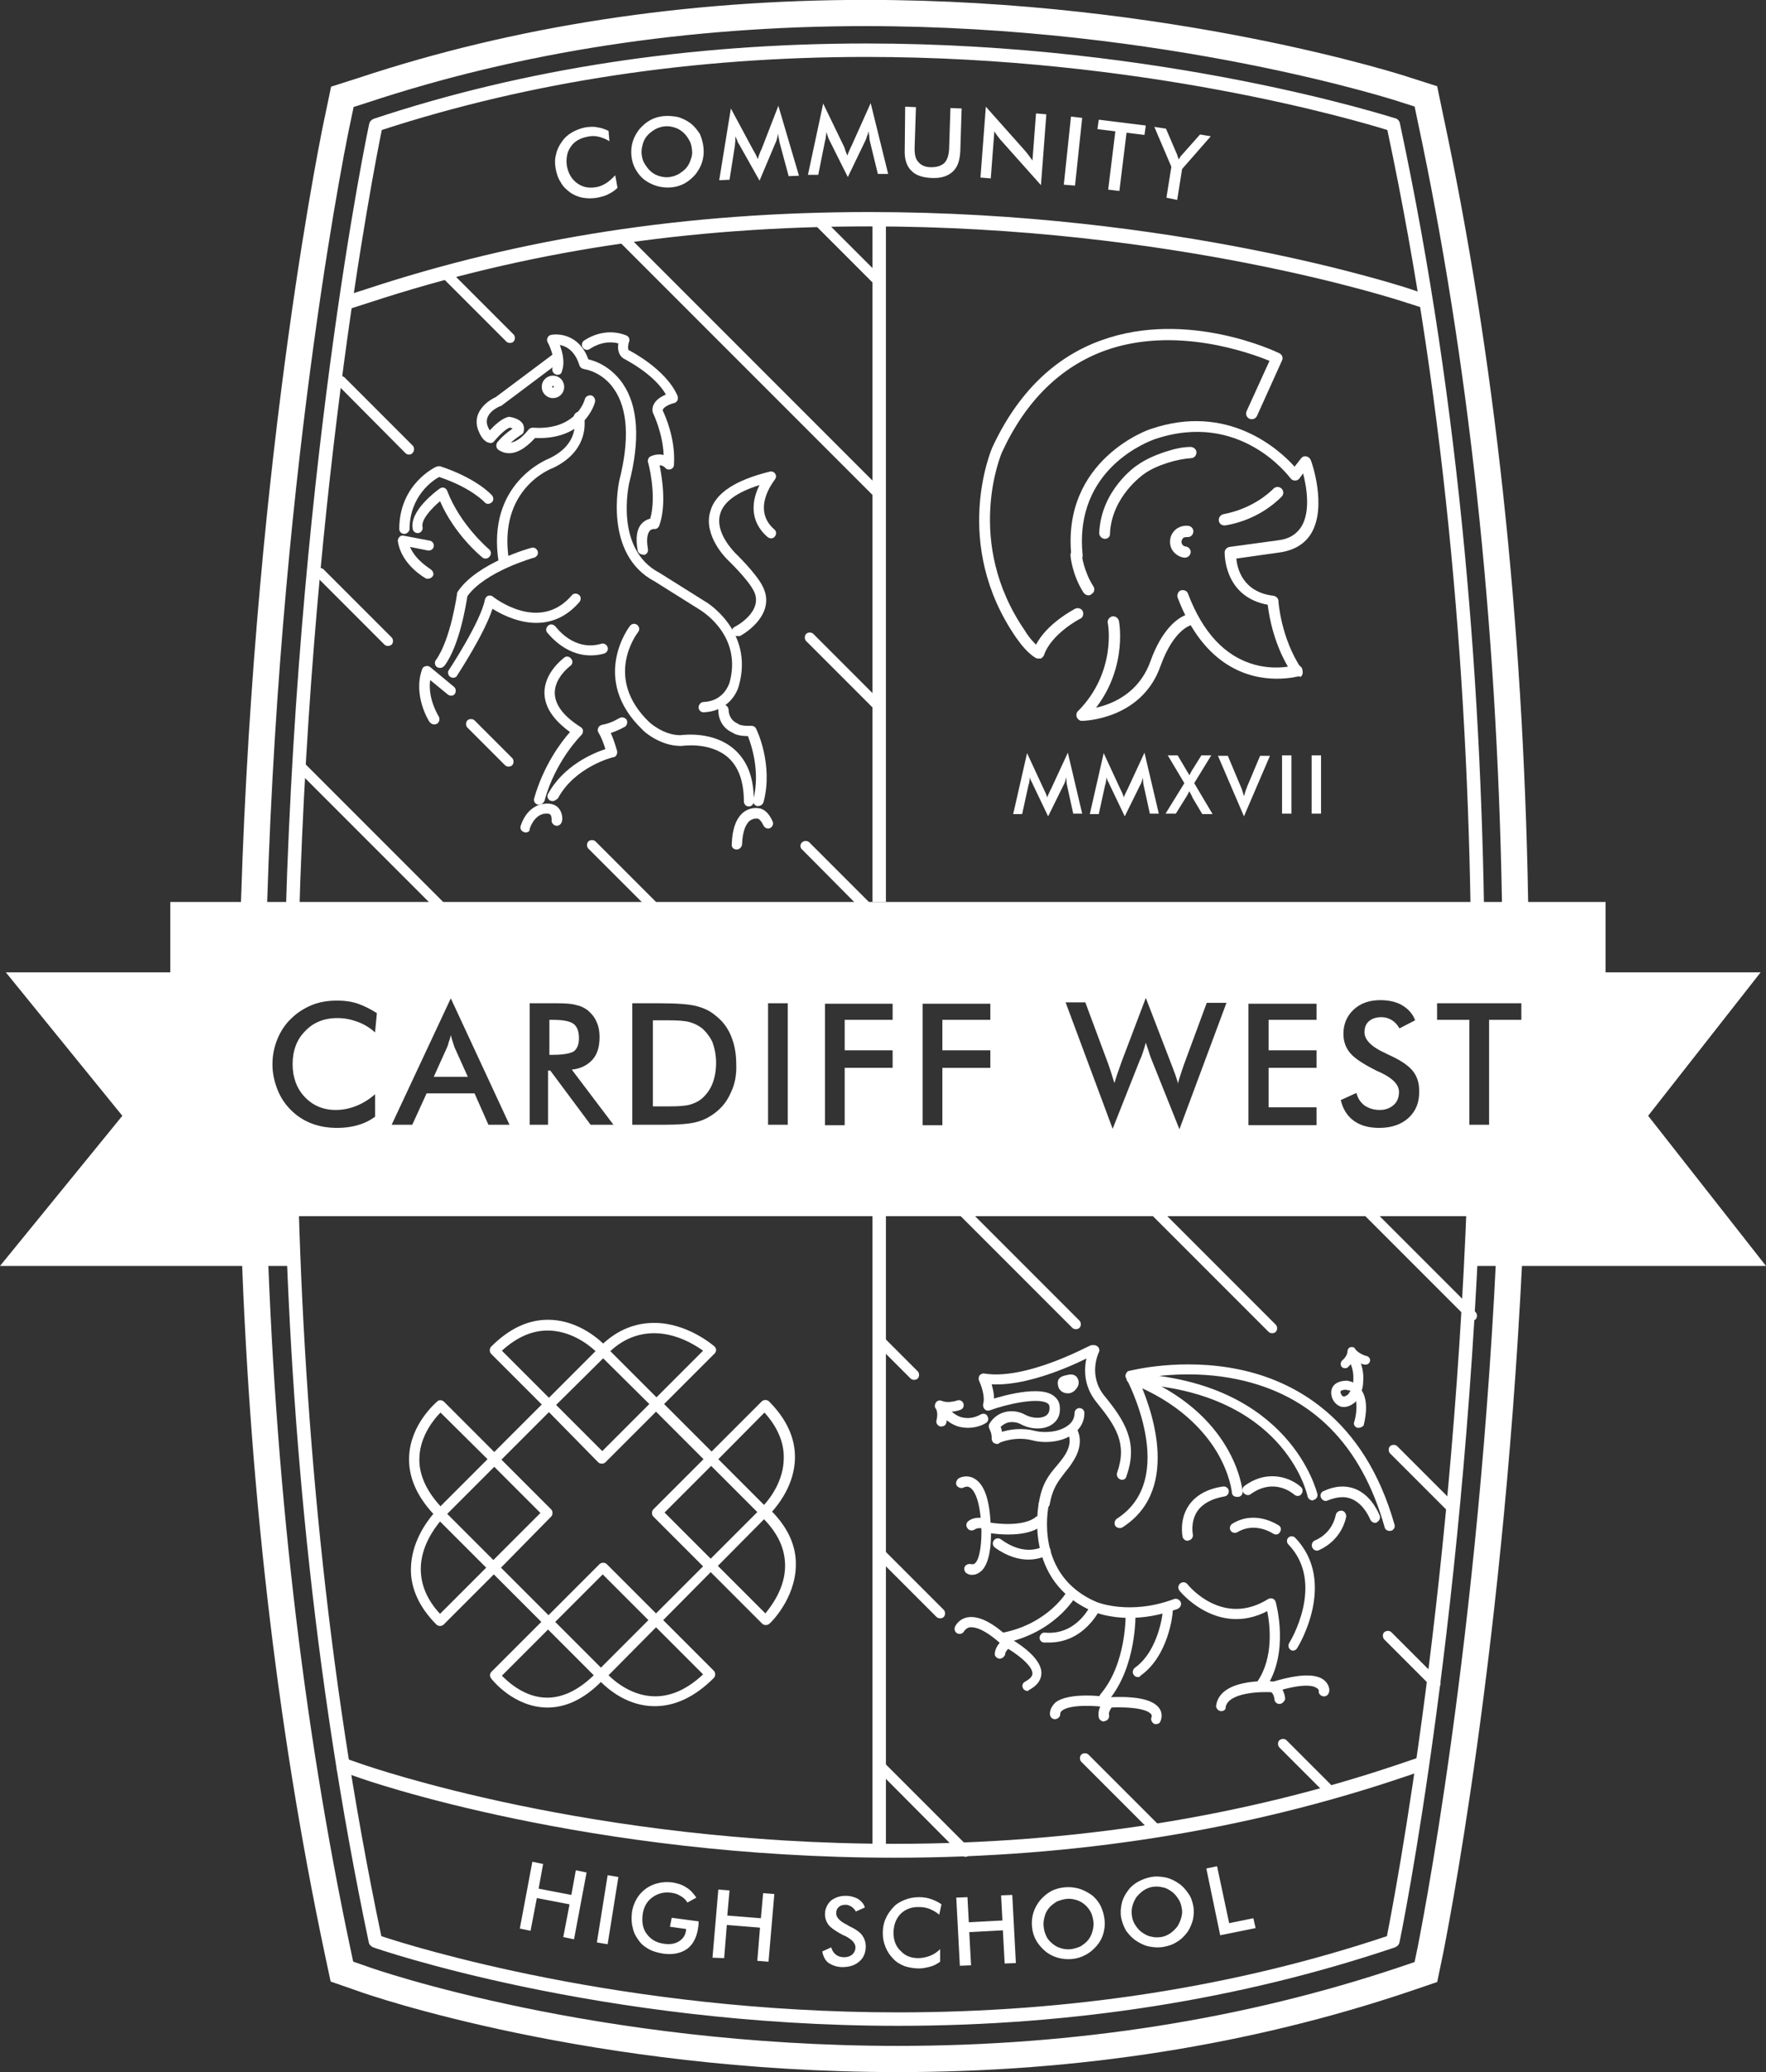 <svg xmlns="http://www.w3.org/2000/svg" viewBox="0 0 394.1 462.2">
  <rect x="0" y="0" width="394.1" height="462.2" fill="#333333" stroke="none"/>
  <style>
    .st0 {
    	fill:none;
    	stroke:#FFF;
    	stroke-width:5.847;
    }
    .st1 {
    	fill:#FFF;
    }
  </style>
  <path d="M56.6 205.6l.1-4.4C59.9 99.5 75.2 27.1 75.4 26.4l1-4.8 4.7-1.5C115.5 8.7 153.2 2.9 193.2 2.9 260.9 2.9 313 19.8 313.5 20l4.7 1.5 1 4.8c11.4 53.4 17.8 112.3 18.9 174.9l.1 4.4m-.8 61.8l-.2 4.5c-4 95.1-17.9 162.5-18 163.2l-1 4.8-4.7 1.6c-35.1 11.8-73.1 17.8-113.1 17.8-67.9 0-117.4-17.1-119.5-17.9l-4.6-1.6-1-4.7c-10.7-50.6-17-105.5-18.7-163.3l-.1-4.4" class="st0"/>
  <path d="M98.5 203.5c-.3 0-.6-.1-.8-.3l-31.5-31.5c-.4-.4-.4-1.2 0-1.6.4-.4 1.2-.4 1.6 0l31.5 31.5c.4.4.4 1.2 0 1.6-.2.2-.5.3-.8.3zm-11.9-59.4c-.3 0-.6-.1-.8-.3l-15.2-15.2c-.4-.4-.4-1.2 0-1.6.4-.4 1.2-.4 1.6 0l15.2 15.2c.4.4.4 1.2 0 1.6-.3.2-.6.3-.8.3zm59.6 59.6c-.3 0-.6-.1-.8-.3l-14.1-14.1c-.4-.4-.4-1.2 0-1.6.4-.4 1.2-.4 1.6 0l14.1 14.1c.4.4.4 1.2 0 1.6-.2.2-.5.3-.8.3zM113.5 171c-.3 0-.6-.1-.8-.3l-8.4-8.4c-.4-.4-.4-1.2 0-1.6.4-.4 1.2-.4 1.6 0l8.4 8.4c.4.4.4 1.2 0 1.6-.2.2-.5.3-.8.3zm-22.2-69.6c-.3 0-.6-.1-.8-.3L75.3 85.8c-.4-.4-.4-1.2 0-1.6.5-.4 1.2-.4 1.6 0l15.2 15.2c.4.4.4 1.2 0 1.6-.2.3-.5.4-.8.4zm102.1 102.1c-.3 0-.6-.1-.8-.3L179 189.5c-.5-.4-.5-1.2 0-1.6.4-.4 1.2-.4 1.6 0l13.7 13.7c.4.4.4 1.2 0 1.6-.3.2-.6.3-.9.3zm-79.6-127c-.3 0-.6-.1-.8-.3L98.6 61.8c-.4-.4-.4-1.2 0-1.6.4-.4 1.2-.4 1.6 0l14.4 14.4c.4.4.4 1.2 0 1.6-.2.2-.5.3-.8.3zm82.5 82.4c-.3 0-.6-.1-.8-.3L179.9 143c-.4-.4-.4-1.2 0-1.6.4-.4 1.2-.4 1.6 0l15.6 15.6c.4.4.4 1.2 0 1.6-.3.2-.5.3-.8.3zm-.6-48c-.3 0-.6-.1-.8-.3l-57-57c-.4-.4-.4-1.2 0-1.6.4-.4 1.2-.4 1.6 0l57 57c.4.4.4 1.2 0 1.6-.3.2-.5.3-.8.3zm.5-46.9c-.3 0-.6-.1-.8-.3L181.7 50c-.4-.4-.4-1.2 0-1.6.4-.4 1.2-.4 1.6 0L197 62.1c.4.4.4 1.2 0 1.6-.2.2-.5.3-.8.3zm19.3 350.2c-.3 0-.6-.1-.8-.3L196 395.1c-.4-.4-.4-1.2 0-1.6.5-.5 1.2-.5 1.6 0l18.7 18.7c.4.4.4 1.2 0 1.6-.2.2-.5.4-.8.4zm-5.7-53.2c-.3 0-.6-.1-.8-.3l-13.1-13.1c-.4-.4-.4-1.2 0-1.6.4-.4 1.2-.4 1.6 0l13.1 13.1c.4.4.4 1.2 0 1.6-.2.2-.5.3-.8.3zm-5.8-53.2c-.3 0-.6-.1-.8-.3l-7.9-7.9c-.4-.4-.4-1.2 0-1.6.5-.4 1.2-.4 1.6 0l7.9 7.9c.4.4.4 1.2 0 1.6-.2.2-.5.3-.8.3zm92.2 92.2c-.3 0-.6-.1-.8-.3l-9.9-9.9c-.4-.4-.4-1.2 0-1.6.5-.4 1.2-.4 1.6 0l9.9 9.9c.4.4.4 1.2 0 1.6-.2.2-.5.3-.8.3zm-56.1-103.5c-.3 0-.6-.1-.8-.3l-25.4-25.4c-.4-.4-.4-1.2 0-1.6.4-.4 1.2-.4 1.6 0l25.4 25.4c.4.4.4 1.2 0 1.6-.2.2-.5.3-.8.3zm80.2 80.1c-.3 0-.6-.1-.8-.3l-10.6-10.6c-.4-.5-.4-1.2 0-1.6.5-.4 1.2-.4 1.6 0l10.6 10.6c.5.4.5 1.2 0 1.6-.2.2-.5.3-.8.3zm-36.4-79.2c-.3 0-.6-.1-.8-.3l-26.7-26.7c-.4-.4-.4-1.2 0-1.6.4-.4 1.2-.4 1.6 0l26.7 26.7c.4.4.4 1.2 0 1.6-.2.2-.5.3-.8.3zm40.1 40.1c-.3 0-.6-.1-.8-.3l-13-13c-.4-.4-.4-1.2 0-1.6.5-.4 1.2-.4 1.6 0l13 13c.4.4.4 1.2 0 1.6-.2.2-.5.3-.8.3zm4.5-42.9c-.3 0-.6-.1-.8-.3l-23.9-23.9c-.4-.5-.4-1.2 0-1.6.4-.4 1.2-.4 1.6 0l23.9 23.9c.4.4.4 1.2 0 1.6-.2.2-.5.3-.8.3zM258 409.2c-.3 0-.6-.1-.8-.3L241.3 393c-.4-.4-.4-1.2 0-1.6.4-.4 1.2-.4 1.6 0l15.9 15.9c.4.4.4 1.2 0 1.6-.2.2-.5.3-.8.3zM99.6 234l-2.8 6.2h7.6l-2.8-6.2c-.2-.4-.3-.8-.5-1.4-.2-.5-.3-1.1-.5-1.7-.1.6-.3 1.1-.5 1.7-.1.5-.3 1-.5 1.4zm29.6-2.4c0-1.5-.4-2.6-1.2-3.2-.8-.6-2.3-.9-4.6-.9h-.8v7.8h.8c2.3 0 3.9-.3 4.7-.8.7-.6 1.1-1.5 1.1-2.9zm27.5-2.2c-.8-.6-1.7-1.1-2.8-1.4-1.1-.3-2.7-.4-5-.4h-3.2v19.2h3.7c2 0 3.6-.1 4.6-.4 1-.3 1.9-.7 2.7-1.4 1-.9 1.8-2 2.3-3.3.5-1.3.8-2.8.8-4.6 0-1.7-.3-3.2-.8-4.6-.5-1.1-1.3-2.2-2.3-3.1z" class="st1"/>
  <path d="M328.7 282.4h65.4l-26.3-33.5 25.1-32h-34.6v-15.7H38v15.7H1.3l26 32L0 282.4h65.3v-11.1h263.5l-.1 8v3.1zm-245-52.1c-1.2-1.1-2.6-1.9-4-2.4s-2.8-.8-4.4-.8c-3 0-5.4 1-7.2 2.9-1.9 1.9-2.8 4.4-2.8 7.4 0 2.9.9 5.4 2.7 7.3 1.8 1.9 4.1 2.9 6.9 2.9 1.6 0 3.1-.3 4.6-.9 1.5-.6 2.8-1.4 4.2-2.6v5c-1.2.9-2.5 1.5-3.9 1.9-1.4.4-2.9.6-4.5.6-2.1 0-4-.3-5.8-1-1.8-.7-3.3-1.7-4.6-3-1.3-1.3-2.3-2.8-3-4.6-.7-1.8-1.1-3.6-1.1-5.6 0-2 .4-3.9 1.1-5.6.7-1.7 1.7-3.3 3.1-4.6 1.3-1.3 2.9-2.3 4.6-3 1.7-.7 3.6-1 5.7-1 1.6 0 3.1.2 4.6.7 1.4.5 2.8 1.2 4.2 2.1l-.4 4.3zm25.3 20.6l-3.1-7H95.2l-3.2 7h-4.6l13.2-28.2 13.1 28.2H109zm22.8 0l-9-12.1h-.5v12.1h-4.1v-27.1h6.2c1.8 0 3.2.1 4.2.4 1 .2 1.8.6 2.6 1.2.8.7 1.5 1.5 1.9 2.5.5 1 .7 2.2.7 3.4 0 2.2-.5 3.9-1.6 5.1-1.1 1.2-2.6 2-4.6 2.2l9.3 12.3h-5.1zm31.3-7.2c-.8 1.9-2 3.4-3.6 4.6-1.2.9-2.5 1.6-4.1 2-1.5.4-3.9.6-7.1.6h-7.2v-27.1h6c3.9 0 6.6.2 8.2.6 1.6.4 3 1 4.2 2 1.6 1.2 2.8 2.7 3.6 4.6.8 1.9 1.2 4 1.2 6.4.1 2.3-.3 4.5-1.2 6.3zm12.7 7.2h-4.4v-27.1h4.4v27.1zm23.4-23.4h-10.7v6.8h10.7v3.9h-10.7V251h-4.4v-27.1h15.1v3.6zm21.8 0h-10.7v6.8H221v3.9h-10.7V251h-4.4v-27.1H221v3.6zm42.2 24.4l-6.2-15.5c-.3-.7-.5-1.4-.7-2l-.6-1.8c-.2.7-.4 1.4-.6 2-.2.6-.4 1.2-.7 1.8l-6.1 15.4-10.5-28.2h4.4l5.1 13.7c.3.9.6 1.7.8 2.4.2.7.4 1.3.6 1.9.4-1.4.9-2.8 1.4-4.2.1-.2.1-.3.1-.3l5.5-14.5 5.7 14.8c.3.7.5 1.4.8 2.1.2.7.5 1.4.7 2.2.1-.6.3-1.2.5-1.8.2-.7.5-1.5.8-2.4l5.1-13.8h4.4l-10.5 28.2zm30.6-24.4h-10.7v6.8h10.7v3.9h-10.7v8.8h10.7v4h-15.2v-27.1h15.2v3.6zm20.6 21.8c-1.6 1.5-3.8 2.3-6.6 2.3-2.3 0-4.2-.5-5.7-1.6s-2.4-2.6-2.9-4.6l3.5-1.6c.3 1.2.9 2.1 1.8 2.8.9.6 2 1 3.4 1 1.3 0 2.3-.4 3.1-1.1.8-.7 1.2-1.7 1.2-2.9 0-1.6-1.3-3-4-4.3-.4-.2-.7-.3-.9-.4-3-1.5-5-2.8-6-4-1-1.2-1.5-2.6-1.5-4.3 0-2.2.8-4 2.3-5.4 1.5-1.4 3.5-2.1 5.9-2.1 2 0 3.7.4 5 1.2 1.3.8 2.3 1.9 2.8 3.3l-3.5 1.8c-.5-.9-1.1-1.5-1.8-1.9-.7-.4-1.4-.6-2.2-.6-1.2 0-2.1.3-2.8.9-.7.6-1 1.4-1 2.5 0 1.6 1.5 3.2 4.6 4.6l.6.3c2.7 1.2 4.5 2.4 5.5 3.6 1 1.2 1.5 2.7 1.5 4.4.1 2.6-.7 4.6-2.3 6.1zm13.5 1.6v-23.4h-7.2v-3.7h18.8v3.7h-7.2v23.4h-4.4zm-170.9-92c-.6 0-1.1-.5-1.1-1.1 0-.6.5-1.2 1.1-1.2 4.6-.2 5.7-4.1 5.8-4.3 2.9-10.5-6.1-15.9-6.5-16.2l-10.2-6.4c-11.6-6.1-7.9-22.4-7.9-22.5 2.3-9 1.9-15.9-1.1-20.3-2.6-3.9-6.4-4.5-6.5-4.5-.6-.1-1.1-.7-1-1.3.1-.6.6-1.1 1.3-1 .2 0 4.8.7 8.1 5.5 3.4 5 3.9 12.5 1.4 22.2 0 .1-3.4 14.7 6.8 20l10.2 6.4c.1 0 10.9 6.5 7.5 18.7-.5 2-2.7 5.8-7.9 6zm-44.6-32.4c-.5 0-1-.4-1.1-1-2.9-17.8 11-23.1 11.2-23.2 7-3.3 5.7-8.7 5.6-9-.2-.6.2-1.2.8-1.4.6-.2 1.2.2 1.4.8 0 .1 1.9 7.5-6.9 11.7-.6.2-12.4 4.8-9.8 20.7.1.6-.3 1.2-.9 1.3-.2.1-.2.1-.3.1z" class="st1"/>
  <path d="M113.6 101.1c-.8 0-1.5-.2-2.3-.7-.5-.3-.7-1-.4-1.6.3-.5 1-.7 1.6-.4 2.4 1.5 5.3-2.4 5.4-2.5.2-.3.6-.5 1-.5 9.8.7 11.6-6.3 11.6-6.3.1-.6.8-1 1.4-.9.6.1 1 .8.9 1.4 0 .1-2.1 8.6-13.4 8.1-1.1 1.2-3.3 3.4-5.8 3.4z" class="st1"/>
  <path d="M112.1 100.3c-.3 0-.6-.1-.8-.3-.5-.4-.5-1.1-.1-1.6 1.2-1.4 2.5-2.3 3.2-2.8-.2-.1-.4-.2-.7-.2-1 .4-2.5 1.9-3.4 3-.2.3-.6.5-1 .4-1.5-.2-2.3-2.1-2.6-2.9-1.4-3.8 1.9-6.4 3.9-7.3l12.7-9.5c.5-.4 1.2-.3 1.6.2.4.5.3 1.2-.2 1.6l-12.8 9.6c-.1.1-.2.1-.3.1-.2.1-3.8 1.6-2.8 4.4.1.3.3.7.5 1 1-1.1 2.6-2.6 4.1-3h.4c.5.1 2.2.4 2.9 1.6.3.6.3 1.3.1 1.9-.1.2-.3.4-.5.5 0 0-1.7 1-3.4 2.8-.2.4-.5.5-.8.5z" class="st1"/>
  <path d="M124.4 83.6c-.1 0-.3 0-.4-.1-.6-.2-.9-.9-.7-1.5.7-1.7-.5-4.5-1-5.5-.3-.6-.1-1.2.5-1.5.6-.3 1.3-.1 1.5.5.2.4 2.2 4.4 1.1 7.3-.1.6-.5.8-1 .8z" class="st1"/>
  <path d="M130.4 82.3c-.5 0-.9-.3-1.1-.8-1.6-5.3-5.7-4.6-5.9-4.6-.6.1-1.2-.3-1.3-.9-.1-.6.3-1.2.9-1.3 2.2-.4 6.8.3 8.5 6.1.2.6-.2 1.2-.8 1.4-.1.1-.2.1-.3.1z" class="st1"/>
  <path d="M143.4 123.7c-.5 0-1-.4-1.1-.9-.5-2.8-.2-4.9 1-6.1.6-.6 1.3-.9 1.8-1 1.5-5.1-.4-12.5-.5-12.6-.1-.5.1-1.1.6-1.3 1.1-.5 2.1-.5 2.9-.3-.2-4.9-2.3-9.2-2.3-9.2 0-.1-.1-.2-.1-.2-.2-.7-.1-1.4.3-2.1.6-1 1.7-1.6 2.6-2-2.7-4.7-9.3-7.9-9.4-8-1.3-.8-1.4-2.4-1.2-3.4-3.5-.9-6.3 1.2-6.3 1.2-.5.4-1.2.3-1.6-.2-.4-.5-.3-1.2.2-1.6.2-.1 4.3-3.2 9.4-1.2.6.2.9.8.7 1.4-.3.8-.3 1.7-.1 1.9.2.1 8.3 4.2 10.9 10.2.1.3.1.7 0 1-.2.3-.4.5-.7.6-1 .2-2.7 1-2.6 1.7.5 1 2.9 6.3 2.5 12.1 0 .5-.4.9-.8 1-.5.1-.9 0-1.2-.4-.1-.1-.5-.5-1.2-.5.5 2.5 1.6 8.9-.1 13.5-.2.5-.7.8-1.2.7 0 0-.5 0-.9.4-.3.4-.9 1.4-.4 4.1.1.6-.3 1.2-.9 1.3-.2-.1-.2-.1-.3-.1zm21.1 18.2c-.4 0-.8-.2-1-.6-.3-.6-.1-1.2.5-1.5.3-.1 6.5-3.5 4.2-8-1.3-2.6-5.8-6.9-5.9-7-.2-.2-5.4-5.3-3.8-10.7 1.1-4.1 5.6-7 13.3-8.9.5-.1 1 .1 1.2.5.3.4.2.9-.1 1.3-.2.3-5.3 6.6-.1 11.1.5.4.5 1.1.1 1.6s-1.1.5-1.6.1c-4.2-3.6-3.5-8.3-1.8-11.6-5.1 1.6-8.1 3.8-8.8 6.5-1.2 4.2 3.2 8.4 3.2 8.5.2.2 4.8 4.6 6.3 7.6 2.7 5.3-2.2 9.5-5.1 11.1h-.6zm2.6 38c-.6 0-1.1-.5-1.1-1.1 0-4.5-1.2-7.8-3.6-9.9-4.1-3.5-10.2-2.5-10.3-2.5h-.2c-4.7 0-8.4-3.4-8.5-3.6-11.9-11.4-2.9-23.1-2.8-23.2.4-.5 1.1-.6 1.6-.2.5.4.6 1.1.2 1.6-.3.4-7.8 10.2 2.5 20.1 0 0 3.1 2.9 6.9 2.9.9-.1 7.4-.9 12 3.1 3 2.6 4.5 6.5 4.4 11.7 0 .6-.5 1.1-1.1 1.1z" class="st1"/>
  <path d="M169.2 179.8h-.3c-.6-.2-1-.8-.8-1.4 1.6-6.2-.4-12.2-1.2-14.2-1.9 0-2.9-.4-3.3-.7-3.5-1.5-3.3-5-3.3-5.2 0-.6.5-1.1 1.2-1.1.6 0 1.1.6 1.1 1.2 0 .2 0 2.1 2 3 .1 0 .2.1.3.2 0 0 .8.4 2.7.3.5 0 .9.2 1.1.6.2.3 3.9 8.1 1.7 16.4-.2.6-.7.9-1.2.9zm-4.8 9.7c-.7 0-1.2-.5-1.1-1.2.1-3.4 1-5.8 2.6-7.1 1.4-1.1 2.9-1 3.4-.9.5 0 2 .4 3.1 2.9.3.6 0 1.2-.5 1.5-.6.3-1.2 0-1.5-.5-.7-1.5-1.3-1.6-1.3-1.6h-.2s-.8-.1-1.6.5c-.7.6-1.6 2-1.7 5.3-.1.6-.6 1.1-1.2 1.1zM98.2 149c-.2 0-.5-.1-.7-.2-.5-.4-.6-1.1-.2-1.6 3.3-4.6 4.7-14.7 4.7-14.8 0-.2.1-.3.2-.5 4.3-6.3 15.9-9.6 16.4-9.7.6-.2 1.2.2 1.4.8.2.6-.2 1.2-.8 1.4-.1 0-11 3.1-14.9 8.6-.3 1.8-1.7 10.9-5.1 15.5-.3.3-.6.5-1 .5z" class="st1"/>
  <path d="M101.1 151.2c-.2 0-.4-.1-.6-.2-.5-.3-.7-1.1-.3-1.6.1-.1 7.1-10.8 8-15.6.1-.4.3-.7.7-.9.4-.1.8-.1 1.1.2.4.3 10.4 8.1 17.6-.3.4-.5 1.1-.5 1.6-.1s.5 1.1.1 1.6c-6.9 8-15.9 3.7-19.4 1.5-1.8 5.6-7.6 14.4-7.9 14.9-.1.3-.5.5-.9.5z" class="st1"/>
  <path d="M131.8 146.2c-6 0-9.6-5.1-9.7-5.1-.4-.5-.2-1.2.3-1.6.5-.4 1.2-.2 1.6.3.2.2 4.1 5.6 10.2 3.8.6-.2 1.2.2 1.4.8.2.6-.2 1.2-.8 1.4-1.1.3-2.1.4-3 .4zm-11.5 33.3h-.3c-.6-.2-1-.8-.8-1.4 2.1-7.4 6.1-12.7 8-14.8-3.7-2.7-5.6-5.5-5.7-8.6-.1-4.7 4.2-7.8 4.4-8 .5-.4 1.2-.3 1.6.3.4.5.3 1.2-.3 1.6 0 0-3.5 2.6-3.4 6.1.1 2.6 2 5.1 5.8 7.5.3.2.5.5.5.8 0 .3-.1.7-.3.9-.1.1-5.9 5.8-8.3 14.8-.3.5-.7.8-1.2.8z" class="st1"/>
  <path d="M123.3 178.7c-.2 0-.4-.1-.5-.1-.6-.3-.8-1-.5-1.5 3.5-6.4 10.1-9.1 12.8-10-.8-2.6-1.5-3.6-1.5-3.6-.2-.3-.3-.7-.1-1.1.1-.4.5-.6.8-.7 2.3-.4 3.8-1.5 3.9-1.5.5-.3 1.2-.2 1.6.3.3.5.2 1.2-.3 1.6-.1 0-1.3.8-3.2 1.4.4.9.9 2.2 1.4 4 .1.3 0 .6-.1.9-.2.3-.4.5-.7.5-.1 0-8.6 2.1-12.4 9.2-.5.4-.8.6-1.2.6zm-6 7c-.1 0-.2 0-.4-.1-.6-.2-.9-.8-.7-1.4 1.6-4.8 5.2-4.9 5.3-4.9 1.5-.2 2.5.3 3 .8 1.2 1.2 1 2.9.9 3.1-.1.6-.7 1.1-1.3 1-.6-.1-1.1-.7-1-1.3 0-.3 0-.9-.3-1.2-.3-.3-.9-.2-1.2-.2-.2 0-2.3.2-3.4 3.4.1.5-.4.8-.9.8zm-20.4-24.1c-.4 0-.7-.2-1-.5-.2-.2-3.8-6-1.7-11.8.1-.4.4-.6.8-.7.4-.1.7 0 1 .2l5.3 4.4c.5.4.5 1.1.2 1.6-.4.5-1.1.5-1.6.1l-3.9-3.2c-.6 4.2 1.9 8.1 1.9 8.1.3.5.2 1.2-.3 1.6-.2.1-.4.2-.7.2zm-1.4-32.5c-.2 0-.4 0-.5-.1-.2-.1-5.4-3-6.2-8.2-.1-.4.1-.7.3-1 .3-.3.6-.4 1-.3l5.8 1.1c.6.1 1 .7.9 1.3-.1.6-.7 1-1.3.9l-4-.8c1.3 3.1 4.6 4.9 4.6 5 .5.3.8 1 .5 1.5-.3.4-.7.6-1.1.6zm-5.3-10c-.6 0-1.1-.5-1.1-1.1 0-10 8-13.8 8.3-13.9.3-.1.6-.1.8-.1 8.2 2.7 11.4 6.3 11.6 6.5.4.5.4 1.2-.1 1.6-.5.4-1.2.4-1.6-.1 0 0-2.9-3.2-10.1-5.6-1.5.8-6.6 4.3-6.6 11.7-.1.5-.6 1-1.2 1z" class="st1"/>
  <path d="M108.3 124.6c-.3 0-.5-.1-.7-.3-.3-.2-6.2-5.1-9.4-12.5-2 1.7-4.3 4.2-3.9 5.8.1.6-.3 1.2-.9 1.3-.6.1-1.2-.3-1.3-.9-.8-4 5.3-8.5 6-9 .3-.2.6-.3 1-.2.3.1.6.4.7.7 2.9 7.6 9.2 12.9 9.3 13 .5.4.6 1.1.2 1.6-.3.4-.6.5-1 .5zm15.1-35.8c-1.4 0-2.5-1.1-2.5-2.5s1.1-2.5 2.5-2.5 2.5 1.1 2.5 2.5-1.1 2.5-2.5 2.5zm0-2.7c-.1 0-.2.1-.2.2 0 .2.4.2.4 0 0-.1-.1-.2-.2-.2zm71.3-37.6h3v152.7h-3zm0 222.6h3v141.8h-3zm-72.5 109.8c-7.5 0-12.4-6.2-12.6-6.5-.4-.5-.3-1.1.1-1.5l11.1-11.1-10.6-10.6L99 362.4c-.4.4-1.2.4-1.6 0-3.8-3.8-5.8-8.1-5.7-12.5.1-5.8 3.4-10.3 5-12.2-3.8-4.1-5.6-8.4-5.4-12.8.3-7.3 6.1-12.1 6.3-12.3.4-.4 1.1-.3 1.5.1l11.2 11.2 10.6-10.6-11.3-11.3c-.4-.4-.4-1.2 0-1.6 4-4 8.2-6 12.7-6 5.8 0 10.3 3.4 12.3 5.3 3.4-3.1 7.2-4.6 11.4-4.6 7.4 0 13.1 5 13.4 5.2.2.2.4.5.4.8 0 .3-.1.6-.3.8l-11.3 11.3 10.6 10.6 11.2-11.2c.4-.4 1.2-.4 1.6 0 3.9 3.9 5.9 8.2 5.8 12.7-.1 5.8-3.6 10.2-5.1 11.9 3.6 3.7 5.4 7.7 5.3 12-.1 7.4-5.6 12.8-5.9 13-.4.4-1.2.4-1.6 0l-11.5-11.5-10.6 10.7 11.3 11.3c.4.4.4 1.2 0 1.6-4.2 4.2-8.6 6.3-13.2 6.3-5.9 0-10.2-3.6-12-5.4-3.8 3.8-7.8 5.7-11.9 5.7zm-10.2-7.1c1.5 1.5 5.2 4.9 10.1 4.9 3.5 0 7-1.7 10.4-5l-10.2-10.2-10.3 10.3zm23.8-.1c1.5 1.5 5.4 4.7 10.4 4.7 3.6 0 7.2-1.6 10.7-4.9L146.4 363l-10.6 10.7zm-11.9-11.9l10.2 10.2 10.6-10.6-10.2-10.2-10.6 10.6zm-12.1-12.1l10.6 10.6 11.4-11.4c.2-.2.5-.3.8-.3.3 0 .6.1.8.3l11 11 10.5-10.5-11.1-11.1c-.2-.2-.3-.5-.3-.8 0-.3.1-.6.3-.8l11.2-11.2-10.6-10.6-11.3 11.3c-.2.2-.5.3-.8.3-.3 0-.6-.1-.8-.3l-11-11.2-10.6 10.6 11.1 11.1c.4.4.4 1.2 0 1.6l-11.2 11.4zm-13.6-10.3c-1.4 1.7-4.3 5.7-4.3 10.6 0 3.5 1.4 6.9 4.3 10l10.3-10.3-10.3-10.3zm62 9.9l10.6 10.6c1.4-1.7 4.4-5.7 4.4-10.6 0-3.7-1.5-7.1-4.7-10.4l-10.3 10.4zm-60.4-11.6l10.3 10.3 10.5-10.5-10.3-10.3-10.5 10.5zm48.5-.3l10.3 10.3 10.4-10.4-10.3-10.3-10.4 10.4zm-50-22.3c-1.5 1.5-4.5 5.2-4.7 9.9-.2 3.7 1.4 7.4 4.7 11l10.5-10.5-10.5-10.4zm62 10.4l10.2 10.2c1.4-1.5 4.4-5.5 4.4-10.4.1-3.5-1.4-7-4.3-10.2l-10.3 10.4zm-36.2-12.1l10.3 10.3 10.5-10.5-10.3-10.2-10.5 10.4zM112 301.3l10.5 10.5 10.4-10.4c-1.8-1.7-5.8-4.6-10.7-4.6-3.5 0-6.9 1.5-10.2 4.5zm24.2.1l10.3 10.3 10.4-10.4c-1.8-1.3-6-3.9-10.9-3.9-3.6 0-6.9 1.3-9.8 4z" class="st1"/>
  <path d="M318.5 69l-4.7-1.5c-2.1-.7-52.1-17-119.8-17-40.4 0-76.9 5.6-111.6 17L77.7 69l-1-2.9 4.7-1.5c35-11.6 71.9-17.3 112.6-17.3 68.2 0 118.7 16.5 120.8 17.2l4.7 1.6-1 2.9zM136 31.5c-.8-.5-1.6-.8-2.4-1-.8-.2-1.7-.2-2.5 0-1.6.3-2.9 1-3.7 2.2-.9 1.2-1.1 2.7-.9 4.3.3 1.6 1 2.9 2.2 3.8 1.2.9 2.5 1.2 4 1 .9-.1 1.7-.4 2.5-.9.7-.4 1.4-1.1 2.1-1.8l.5 2.8c-.6.6-1.2 1-2 1.4-.7.4-1.6.6-2.5.8-1.1.2-2.2.2-3.3 0-1-.2-2-.6-2.8-1.2-.8-.6-1.6-1.3-2.1-2.3-.6-.9-.9-1.9-1.1-3-.2-1.1-.2-2.2.1-3.2.2-1 .7-2 1.3-2.8.6-.9 1.4-1.6 2.3-2.1.9-.5 1.9-.9 3-1.1.9-.1 1.7-.2 2.6 0 .8.1 1.7.4 2.5.8l.2 2.3zm21 1.5c.1 1.1 0 2.1-.3 3.1s-.8 1.9-1.5 2.8c-.7.8-1.5 1.5-2.4 2-.9.5-1.9.8-3 .9-1.1.1-2.1 0-3.2-.3-1-.3-2-.8-2.8-1.4-.9-.7-1.5-1.5-2-2.4-.5-.9-.8-1.9-.9-3-.1-1.1 0-2.1.3-3.1s.8-1.9 1.5-2.8c.7-.8 1.5-1.5 2.4-2 .9-.5 1.9-.8 3-.9 1.1-.1 2.1 0 3.2.2 1 .3 2 .8 2.8 1.4.9.7 1.5 1.5 2.1 2.4.4 1 .7 2 .8 3.1zm-2.6.2c-.1-.8-.3-1.5-.7-2.1-.4-.7-.8-1.2-1.4-1.7-.6-.5-1.2-.8-1.9-1-.7-.2-1.4-.3-2.2-.2-.7.1-1.4.3-2.1.7-.6.4-1.2.8-1.7 1.4-.5.6-.8 1.2-1 2-.2.7-.3 1.5-.2 2.2.1.8.3 1.5.7 2.1.4.6.8 1.2 1.4 1.7.6.5 1.2.8 1.9 1 .7.2 1.4.3 2.2.2.7-.1 1.4-.3 2.1-.7.6-.4 1.2-.8 1.7-1.4.5-.6.8-1.3 1-2 .3-.7.3-1.4.2-2.2zm19.6-1.3c0-.1-.1-.4-.2-1-.1-.4-.1-.8-.2-1.1 0 .3-.1.7-.2 1.1-.1.4-.2.7-.4 1.1l-3.5 8.3-4.5-8c-.2-.3-.4-.6-.5-1-.1-.3-.3-.6-.4-.9v1c0 .3-.1.7-.1 1.1l-1.2 7.6-2.3.1 2.6-16 5 9.3c.1.1.2.4.4.7.2.3.4.8.6 1.3.1-.4.3-1 .6-1.7.1-.2.1-.3.2-.4l3.8-9.8 4.6 15.6-2.3.1-2-7.4zm20.1-.5c0-.1-.1-.4-.1-1-.1-.4-.1-.8-.2-1.1-.1.4-.1.7-.3 1-.1.3-.2.7-.4 1.1l-3.9 8.1-4.1-8.2c-.2-.3-.3-.7-.4-1l-.3-.9c0 .3 0 .7-.1 1 0 .4-.1.7-.2 1.1l-1.5 7.5h-2.3l3.4-15.9 4.6 9.5c.1.2.2.4.3.8.1.4.3.8.5 1.3.1-.4.4-1 .7-1.7.1-.2.1-.3.2-.4l4.3-9.6 3.9 15.8h-2.3l-1.8-7.4zm7.9-7.6l2.4.1-.3 9.2c0 1.4.2 2.4.9 3.1.6.7 1.5 1.1 2.8 1.1 1.3 0 2.2-.3 2.9-.9.7-.7 1-1.7 1.1-3.1l.3-9.2 2.5.1-.3 9.5c-.1 2.1-.6 3.6-1.7 4.6-1.1 1-2.6 1.5-4.7 1.4-2.1-.1-3.6-.6-4.6-1.7-1-1-1.5-2.6-1.4-4.7l.1-9.5zm16.8 15.8l1.2-15.8 8.9 10c.2.3.5.6.7.9.2.3.5.7.8 1.1l.8-10.5 2.3.2-1.2 15.8-9.1-10.2c-.2-.3-.5-.6-.7-.9l-.6-.9-.8 10.5-2.3-.2zm18.6 1.6L239 26l2.5.3-1.6 15.1-2.5-.2zm14-11.6l-1.6 13-2.5-.3 1.6-13-4-.5.3-2.1 10.5 1.3-.3 2.1-4-.5zm8.9 14.5l1.1-6.9-3.8-8.9 2.6.4 2.4 5.6c.1.1.1.3.2.6.1.2.2.5.2.7.1-.2.3-.4.4-.6.1-.2.3-.4.4-.5l4-4.5 2.4.4-6.4 7.3-1.1 6.9-2.4-.5zm-60.6 370.3c-68.3 0-117.9-17.2-120-18l-4.6-1.6 1-2.9 4.6 1.6c2.1.7 51.2 17.8 119 17.8 39.8 0 77.7-6 112.6-17.8l4.7-1.6 1 2.9-4.7 1.6c-35.2 11.9-73.4 18-113.6 18zM116 430.2l2.8-14.9 2.4.5-1 5.5 7.3 1.4 1-5.5 2.4.5-2.8 14.9-2.4-.5 1.4-7.3-7.3-1.4-1.4 7.3-2.4-.5zm17.2 3.1l2.4-15 2.4.4-2.4 15-2.4-.4zm16.7-5.5l6 .8v.4c0 .5-.1.8-.1 1-.3 2.1-1.1 3.7-2.4 4.7-1.4 1-3.2 1.4-5.4 1.1-1.2-.2-2.3-.5-3.2-1-.9-.5-1.7-1.1-2.3-2-.6-.8-1.1-1.7-1.3-2.8-.3-1-.3-2.1-.2-3.2.1-1.1.5-2.2 1-3.1.5-.9 1.2-1.7 2-2.3.8-.6 1.8-1.1 2.8-1.3 1-.3 2.1-.3 3.2-.2 1.2.2 2.2.5 3.1 1.1.9.5 1.6 1.3 2.3 2.3l-2 1.1c-.4-.7-1-1.2-1.6-1.5-.6-.4-1.3-.6-2.1-.7-1.6-.2-3 .2-4.2 1.1-1.2.9-1.9 2.2-2.1 3.9-.2 1.7.1 3.2 1 4.3.9 1.2 2.2 1.9 3.8 2.1 1.4.2 2.5 0 3.4-.6.9-.6 1.4-1.4 1.5-2.5v-.2l-3.6-.5.4-2zm9.1 8.9l1.3-15.2 2.5.2-.5 5.6 7.5.6.5-5.6 2.5.2-1.3 15.1-2.5-.2.6-7.4-7.4-.6-.6 7.4-2.6-.1zm24.5-1.4l2-.9c.2.7.5 1.2 1 1.6.5.4 1.1.6 1.9.6.7 0 1.3-.2 1.8-.6.4-.4.7-.9.7-1.6 0-.9-.7-1.7-2.2-2.5-.2-.1-.4-.2-.5-.2-1.7-.9-2.7-1.6-3.3-2.3-.5-.7-.8-1.5-.8-2.4 0-1.2.5-2.2 1.3-3 .9-.7 2-1.1 3.3-1.1 1.1 0 2.1.3 2.8.7.7.5 1.3 1.1 1.5 1.9l-2 .9c-.3-.5-.6-.8-1-1.1-.4-.2-.8-.4-1.2-.4-.7 0-1.2.1-1.6.5-.4.3-.6.8-.6 1.4 0 .9.8 1.8 2.5 2.6.1.1.2.1.3.2 1.5.7 2.5 1.4 3 2.1.5.7.8 1.5.8 2.5 0 1.4-.5 2.6-1.5 3.4-.9.8-2.2 1.2-3.7 1.2-1.3 0-2.3-.4-3.2-1-.6-.5-1.1-1.3-1.3-2.5zm26.1-8.2c-.7-.6-1.5-1-2.2-1.3-.8-.3-1.6-.4-2.5-.4-1.7 0-3 .6-4 1.6-1 1.1-1.5 2.5-1.5 4.2 0 1.6.5 3 1.6 4 1 1.1 2.3 1.6 3.9 1.6.9 0 1.8-.2 2.6-.5s1.6-.8 2.3-1.5v2.8c-.7.5-1.4.9-2.2 1.1-.8.2-1.6.4-2.5.4-1.2 0-2.2-.2-3.2-.5-1-.4-1.9-.9-2.6-1.7-.7-.7-1.3-1.6-1.7-2.6-.4-1-.6-2-.6-3.1s.2-2.2.6-3.1c.4-1 1-1.8 1.7-2.6s1.6-1.3 2.6-1.7c1-.4 2-.6 3.2-.6.9 0 1.7.1 2.6.4.8.3 1.6.6 2.4 1.2l-.5 2.3zm4.6 11.4l-.8-15.2 2.5-.1.3 5.6 7.5-.4-.3-5.6 2.5-.1.8 15.2-2.5.1-.4-7.4-7.5.4.4 7.4-2.5.1zm32.3-10.2c.1 1.1 0 2.1-.3 3.1s-.8 1.9-1.5 2.7c-.7.8-1.5 1.5-2.5 2-.9.5-1.9.8-3 .9-1.1.1-2.1 0-3.2-.3-1-.3-2-.8-2.8-1.5-.8-.7-1.5-1.5-2-2.4-.5-.9-.8-1.9-.9-3-.1-1.1 0-2.1.3-3.1s.8-1.9 1.5-2.8c.7-.8 1.5-1.5 2.4-2 .9-.5 2-.8 3.1-.9 1.1-.1 2.1 0 3.2.3 1 .3 1.9.8 2.8 1.4.9.7 1.5 1.5 2 2.4.5 1.1.8 2.1.9 3.2zm-2.5.3c-.1-.8-.3-1.5-.6-2.1-.4-.7-.8-1.2-1.4-1.7-.6-.5-1.2-.8-1.9-1-.7-.2-1.4-.3-2.2-.2-.7.1-1.4.3-2.1.6-.6.4-1.2.8-1.7 1.4-.5.6-.8 1.2-1 2-.2.7-.3 1.5-.2 2.2.1.8.3 1.5.6 2.1.3.7.8 1.2 1.4 1.7.6.5 1.2.8 1.9 1 .7.2 1.4.3 2.2.2.7-.1 1.4-.3 2.1-.6.6-.4 1.2-.8 1.7-1.4.5-.6.8-1.3 1-2 .2-.7.3-1.5.2-2.2zm22.3-3.4c.2 1.1.1 2.1-.1 3.1-.3 1-.7 2-1.3 2.8-.7.9-1.4 1.6-2.3 2.1-.9.6-1.9.9-3 1.1-1.1.2-2.1.1-3.2-.1-1-.2-2-.7-2.9-1.3-.9-.6-1.6-1.4-2.2-2.2-.5-.9-.9-1.9-1.1-2.9-.2-1.1-.1-2.1.1-3.1s.7-2 1.3-2.8c.6-.9 1.4-1.6 2.3-2.1.9-.5 1.9-.9 3-1.1 1.1-.2 2.1-.1 3.2.1 1 .2 2 .7 2.9 1.3.9.6 1.6 1.4 2.2 2.3.6.8.9 1.8 1.1 2.8zm-2.6.4c-.1-.8-.4-1.5-.8-2.1-.4-.6-.9-1.2-1.5-1.6-.6-.4-1.2-.8-2-.9-.7-.2-1.4-.2-2.2-.1-.7.1-1.4.4-2 .8-.6.4-1.1.9-1.6 1.5-.4.6-.7 1.3-.9 2-.2.7-.2 1.5-.1 2.2.1.8.4 1.5.8 2.1.4.6.9 1.2 1.5 1.6.6.4 1.3.8 2 .9.7.2 1.4.2 2.2.1.7-.1 1.4-.4 2-.8.6-.4 1.1-.9 1.6-1.5.4-.6.7-1.3.9-2 .2-.7.3-1.4.1-2.2zm8.6 6.1l-3.1-14.9 2.4-.5 2.7 12.7 5.4-1.1.5 2.2-7.9 1.6zm-34.2-256.6c0-.1-.1-.4-.1-.8s-.1-.7-.1-.9c-.1.3-.1.6-.2.9-.1.3-.2.6-.4.9l-3.4 6.9-3.4-7.1c-.1-.3-.3-.6-.4-.8-.1-.3-.2-.5-.3-.8 0 .3 0 .6-.1.9 0 .3-.1.6-.2.9l-1.4 6.4h-2l3.1-13.6 3.8 8.2c.1.1.1.3.3.6.1.3.3.7.4 1.1.1-.4.3-.8.6-1.4.1-.2.1-.3.2-.4l3.8-8.2 3.2 13.6h-2l-1.4-6.4zm17.1 0c0-.1-.1-.4-.1-.8s-.1-.7-.1-.9c0 .3-.1.6-.2.9-.1.3-.2.6-.4.9l-3.4 6.9-3.4-7.1c-.1-.3-.3-.6-.4-.8-.1-.3-.2-.5-.3-.8 0 .3 0 .6-.1.9 0 .3-.1.6-.2.9l-1.4 6.4h-2l3.1-13.6 3.8 8.2c.1.1.1.3.3.6.1.3.3.7.4 1.1.1-.4.3-.8.6-1.4.1-.2.1-.3.2-.4l3.8-8.2 3.2 13.6h-2l-1.4-6.4zm4.9 6.4l4.2-6.8-3.7-6.2h2.2l1.9 3.2c.1.2.3.5.6 1 .1.1.1.2.1.3l.3-.6c.1-.2.2-.4.4-.7l2-3.2h2.2l-3.8 6.2 4.1 6.9h-2.3l-2.2-3.7v-.1c-.2-.4-.5-.9-.7-1.3l-.3.6c-.1.2-.2.4-.4.7l-2.3 3.7h-2.3zm17.5.6l-5.8-13.5h2.2l2.9 6.9c.2.4.3.8.4 1.1.1.3.2.7.3 1 .1-.3.2-.7.3-1 .1-.4.3-.7.4-1.1l2.9-6.9h2.2l-5.8 13.5zm8.5-.6v-13h2.1v13h-2.1zm6.6 0v-13h2.1v13h-2.1zm-64.9-38.7c-.4 0-.8-.2-1-.5-14.6-21.1-5.5-42.1-5.4-42.4 5.6-12.1 13.8-20.2 24.4-24 19.1-6.9 38.9 2.5 39.7 2.9.6.3.9 1 .6 1.6l-5.6 12.4c-.3.6-1 .9-1.7.6-.6-.3-.9-1-.6-1.7l5.1-11.2c-4.4-1.8-21.1-7.9-36.7-2.3-9.9 3.6-17.7 11.2-23 22.7-.1.2-8.6 20 5.2 39.9.4.6.3 1.3-.3 1.7-.2.2-.4.3-.7.3z" class="st1"/>
  <path d="M231.8 146.9c-.2 0-.4 0-.6-.1-.2-.1-2-1.1-4.1-4.1-.4-.6-.3-1.4.3-1.7.6-.4 1.3-.3 1.7.3.8 1.2 1.6 2 2.1 2.5 2.5-4.8 8.4-7.8 8.7-8 .6-.3 1.4-.1 1.7.5.3.6.1 1.4-.5 1.7-.1 0-6.5 3.4-8.1 8.1-.1.3-.4.6-.7.8h-.5zm57.6 4c-.4 0-.8-.2-1-.6-4.1-6.1-5.2-12.9-5.5-15.4-9.9-1.8-9.6-11.6-9.6-11.7 0-.6.5-1.1 1.1-1.2l11-1.5c2.3-.3 3.9-1.3 5-3 2.1-3.4 1.2-8.8.4-11.9l-.8 1.1c-.2.3-.6.5-1 .5s-.8-.2-1-.5c-.5-.6-11.4-15.2-30.4-8.7-.7.3-18 6.2-16 25.8.1.7-.4 1.3-1.1 1.4-.7.1-1.3-.4-1.4-1.1-2.3-21.6 17.5-28.4 17.7-28.4 17.2-5.9 28.7 4.6 32.1 8.4l1.4-1.8c.3-.4.7-.6 1.2-.5.5.1.8.4 1 .8.2.4 3.7 10.4.1 16.4-1.4 2.3-3.7 3.7-6.8 4.2l-9.9 1.4c.2 2.3 1.5 7.5 8.3 8.3.6.1 1.1.6 1.1 1.2 0 .1.5 8.2 5.2 15.2.4.6.2 1.4-.3 1.7-.3-.2-.6-.1-.8-.1z" class="st1"/>
  <path d="M284.9 151.4c-6 0-16.2-2.5-22.1-18.1-.2-.6.1-1.4.7-1.6.7-.2 1.4.1 1.6.7 3.3 8.7 8.3 14.1 15 15.9 4.9 1.3 8.8.1 8.9.1.7-.2 1.4.2 1.6.8.2.7-.2 1.4-.8 1.6-.1.1-2 .6-4.9.6z" class="st1"/>
  <path d="M241.5 160.8c-.7 0-1.2-.6-1.3-1.2 0-.7.5-1.3 1.2-1.3.5 0 11.5-.3 15.3-10.7 3.5-9.8 8.5-10.7 9-10.7.7-.1 1.3.4 1.4 1.1.1.7-.4 1.3-1.1 1.4-.1 0-4 .8-7 9.1-4.2 12.1-17.3 12.3-17.5 12.3zm5.1-40.6c-.1 0-.1 0 0 0-.7 0-1.3-.6-1.3-1.3.4-9.6 8.2-15 8.6-15.2 1.7-1.2 3.7-2.1 6.1-2.9 2.1-.7 4-1.1 5.7-1.1.6 0 1.3.5 1.3 1.2s-.5 1.3-1.2 1.3c-1.4.1-3.2.4-5.1 1-2.2.7-4 1.5-5.5 2.6-.1.1-7.1 4.9-7.5 13.2.1.7-.5 1.2-1.1 1.2z" class="st1"/>
  <path d="M241.5 160.8c-.3 0-.6-.1-.9-.4-.5-.5-.5-1.3 0-1.8 8.6-8.7 6.7-19.5 6.6-19.6-.1-.7.3-1.3 1-1.5.7-.1 1.3.3 1.5 1 .1.5 2.2 12.2-7.3 21.9-.2.3-.6.4-.9.4zm22.9-36.4h-.1c-1.1-.1-2.1-.8-2.7-1.7-.5-.8-.6-1.8-.4-2.7.2-.9.8-1.7 1.6-2.2.7-.4 1.5-.6 2.4-.5.7.1 1.2.7 1.1 1.4-.1.7-.7 1.2-1.4 1.1-.2 0-.4 0-.7.1-.3.2-.4.4-.5.7-.1.3 0 .6.1.8.2.3.5.5.8.5.7.1 1.2.7 1.1 1.4-.1.6-.6 1.1-1.3 1.1zm8.8-7.2c-.6 0-1.1-.4-1.2-1-.1-.7.3-1.3 1-1.5 6.4-1.2 10.2-4.7 11.2-5.7.5-.5 1.3-.5 1.8 0s.5 1.3 0 1.8c-1.5 1.5-5.6 5.2-12.5 6.4h-.3zm-30.3 15.6c-.4 0-.8-.2-1.1-.6-2.5-3.9-2.9-8-2.9-8.2-.1-.7.4-1.3 1.1-1.4.7-.1 1.3.4 1.4 1.1 0 0 .4 3.7 2.6 7.1.4.6.2 1.4-.4 1.7-.2.2-.4.3-.7.3zM225 342.3c-1.3 0-2.9-.1-4.7-.4-.6-.1-1-.7-1-1.3.1-.6.7-1 1.3-1 7.8 1.2 10.2-1 10.3-1 .4-.5 1.1-.5 1.6-.1s.5 1.1.1 1.6c-.3.4-2.1 2.2-7.6 2.2z" class="st1"/>
  <path d="M217 351.3c-.3 0-.7 0-1-.2-.6-.2-.9-.8-.8-1.4.2-.6.8-.9 1.4-.8.5.1.7 0 .9-.1 1.3-1 1.6-5.3 1.5-8-.3-7-1.9-8.6-2.6-9-.6-.4-1.3 0-1.3 0-.5.3-1.2.1-1.6-.4-.3-.5-.1-1.2.4-1.6.6-.4 2.1-.8 3.5 0 2.3 1.3 3.5 4.8 3.7 10.9.1 1.3.3 7.9-2.3 9.9-.4.3-1 .7-1.8.7z" class="st1"/>
  <path d="M216.8 341.4c-.4 0-.7-.2-.9-.5-.4-.5-.3-1.2.2-1.6 1.6-1.2 3.8-.6 4.1-.5.6.2.9.8.8 1.4-.2.6-.8.9-1.4.8-.4-.1-1.4-.3-2.1.2-.2.1-.4.2-.7.2zm6.3 28.6h-.1c-.6-.1-1.1-.6-1-1.2.2-2 2.1-3.3 2.3-3.4.5-.3 1.2-.2 1.6.4.3.5.2 1.2-.4 1.6-.3.2-1.2.9-1.2 1.7-.2.5-.7.9-1.2.9zm23.2 14c-.5 0-1-.4-1.1-.9-.4-2 1.1-3.7 1.3-3.9.4-.5 1.1-.5 1.6-.1s.5 1.1.1 1.6c-.2.3-.9 1.2-.7 1.9.1.6-.3 1.2-.9 1.3-.2.1-.2.1-.3.1z" class="st1"/>
  <path d="M224 366.4c-.5 0-1-.4-1.1-.9-.1-.6.3-1.2.9-1.3 10.1-2 14.3-9.1 14.3-9.2.3-.5 1-.7 1.5-.4.5.3.7 1 .4 1.6-.2.3-4.7 8-15.8 10.3-.1-.1-.1-.1-.2-.1z" class="st1"/>
  <path d="M229.3 377.2c-.4 0-.8-.2-1-.6-.3-.6-.1-1.2.5-1.5 1.1-.6 1.6-1.2 1.6-1.8 0-1.8-3.7-4.6-6.3-6-.1 0-.2-.1-.3-.2-4.2-3.9-6.4-4.2-7.4-4.1-.8.2-1.1.7-1.2.8-.3.6-.9.8-1.5.6-.6-.3-.8-.9-.6-1.5.1-.2.8-1.7 2.7-2.1 2.4-.5 5.6 1 9.3 4.5 1.2.7 7.3 4.2 7.3 7.9 0 1.1-.5 2.6-2.8 3.8 0 .1-.2.2-.3.2zm17.1 2.6c-.3 0-.5-.1-.7-.3-.5-.4-.5-1.1-.1-1.6 5.9-6.9 5.6-18 5.6-18.1 0-.6.5-1.2 1.1-1.2.6 0 1.1.5 1.1 1.1 0 .5.3 12.1-6.1 19.7-.2.3-.5.4-.9.4z" class="st1"/>
  <path d="M258 384.6c-.2 0-.4 0-.5-.1-.5-.3-.8-1-.5-1.5 0-.1.1-.3-.1-.6-.3-.4-1.8-1.8-9.3-1.5h-.2c-3.1-.5-8.7-.7-10.4.7-.3.2-.4.5-.4.8 0 .6-.6 1.1-1.2 1.1s-1.1-.5-1.1-1.2c0-1 .5-1.8 1.2-2.5 3-2.4 10.8-1.4 12.1-1.2 6.3-.3 9.9.6 11.2 2.6.7 1.1.4 2.3.1 2.9-.1.3-.5.5-.9.5zm-42-66.1c-.7 0-1.5-.1-2.2-.3-2.5-.8-4.1-2.8-4.7-3.9-.3-.6-.1-1.2.5-1.5.6-.3 1.2-.1 1.5.5.4.7 1.5 2.2 3.3 2.8 1.4.4 2.9.3 4.5-.6.6-.3 1.3-.1 1.5.5.3.6.1 1.2-.5 1.5-1.2.7-2.6 1-3.9 1z" class="st1"/>
  <path d="M210.1 318.2h-.3c-.6-.2-1-.8-.8-1.4.4-1.7-.1-2.6-.2-2.6-.3-.4-.2-1 .1-1.4.3-.4.8-.5 1.3-.3 1.1.5 2.9.1 3.4-.1.6-.2 1.2.1 1.4.7.2.6-.1 1.2-.7 1.4-.2.1-1.5.5-2.9.4.1.7 0 1.4-.2 2.4-.1.6-.6.9-1.1.9zm82.8 16.5c-.5 0-1-.4-1.1-.9-.2-1-5.5-23.4-38.9-25.1-.6 0-1.1-.6-1.1-1.2s.6-1.1 1.2-1.1c35.2 1.9 40.9 26.7 41 26.9.1.6-.3 1.2-.9 1.3 0 .1-.1.1-.2.1zm14 5c-.5 0-.9-.3-1.1-.7 0 0-1.3-3.4-4.1-4.6-1.6-.7-3.4-.5-5.4.3-.6.3-1.2 0-1.5-.6-.3-.6 0-1.3.6-1.5 2.6-1.2 5-1.3 7.2-.4 3.7 1.6 5.2 5.7 5.3 5.9.2.6-.1 1.2-.7 1.5 0 .1-.2.1-.3.1z" class="st1"/>
  <path d="M276 333.9c-.6 0-1.1-.4-1.1-1 0-.1-.4-4.1-3.4-9.1-2.8-4.6-8.4-11-19.4-15.3-.6-.2-.9-.9-.6-1.5.2-.6.9-.9 1.5-.6 22.5 8.8 24.2 25.6 24.3 26.3.1.6-.4 1.2-1 1.2h-.3z" class="st1"/>
  <path d="M289.6 333.7c-.3 0-.5-.1-.8-.3-.2-.2-4.4-3.9-9.7-.1-.5.4-1.2.2-1.6-.3-.4-.5-.3-1.2.3-1.6 5.4-3.9 10.6-1.5 12.5.3.5.4.5 1.1.1 1.6-.2.3-.5.4-.8.4zm-8.1 43.2c-.2 0-.4-.1-.6-.2-.5-.4-.7-1.1-.3-1.6 3.7-5.4 2.8-12.7 2.2-15.7-11.2 5.8-19.6-4.5-19.6-4.6-.4-.5-.3-1.2.2-1.6.5-.4 1.2-.3 1.6.2.3.4 7.9 9.6 18 3.3.3-.2.7-.2 1-.1.3.1.6.4.7.8.1.5 3.1 11.2-2.2 19.1-.3.2-.7.4-1 .4z" class="st1"/>
  <path d="M272.6 381.7h-.2c-.6-.1-1.1-.7-1-1.3.9-5.8 10.8-5.5 12.8-5.3 5.7-1.7 9.5-1.8 11.3-.3 1.3 1.1 1.2 2.4 1.1 2.6-.1.6-.6 1.1-1.3 1-.6-.1-1.1-.6-1-1.2 0-.1 0-.4-.4-.6-.6-.5-2.7-1.3-9.4.8-.1 0-.3.1-.4.1-2.6-.2-10.1 0-10.6 3.4.1.4-.4.8-.9.8z" class="st1"/>
  <path d="M285.5 380.1c-.6 0-1.1-.5-1.1-1.1 0 0-.1-1.2-.9-1.7-.5-.3-.7-1-.3-1.6.3-.5 1-.7 1.6-.3 1.9 1.2 2 3.5 2 3.6-.2.6-.7 1.1-1.3 1.1zm-35.1-50c-.1 0-.3 0-.4-.1-.6-.2-.9-.9-.7-1.5 2.3-6.5-.3-10.4-4.6-15.7-4.6-5.7-1.6-11.8-1.5-12.1.3-.6 1-.8 1.5-.5.6.3.8 1 .5 1.5-.1.2-2.4 5.1 1.2 9.6 4.5 5.5 7.7 10.4 5 17.9-.1.6-.5.9-1 .9zm14.6 13.6c-.5 0-1-.4-1.1-.9 0-.1-.8-3.8 1.4-7 1.5-2.2 4.1-3.7 7.6-4.2.6-.1 1.2.3 1.3.9.1.6-.3 1.2-.9 1.3-2.9.5-4.9 1.6-6.1 3.3-1.6 2.4-1 5.2-1 5.2.1.6-.3 1.2-.9 1.3-.2.1-.2.1-.3.1zm-32.1-7h-.2c-.6-.1-1-.7-.9-1.3.7-4.4 2.2-6.3 4-8.4.5-.6 1-1.2 1.5-1.9 2.4-3.4 1-5.3 1-5.3-.4-.5-.3-1.2.1-1.6.5-.4 1.2-.3 1.6.1.1.1 2.6 3.2-.8 8.1-.5.8-1 1.4-1.5 2-1.6 2.1-2.8 3.5-3.5 7.4-.3.5-.8.9-1.3.9z" class="st1"/>
  <path d="M220.5 314.6h-.3c-.6-.2-.9-.8-.8-1.4.5-1.7-.5-4.3-.9-5.2-.2-.4-.1-.8.1-1.2.3-.3.7-.5 1.1-.4 9.3 1.5 23.3-6.2 23.5-6.2.5-.3 1.2-.1 1.5.4.3.5.1 1.2-.4 1.5-.6.3-13.2 7.2-23 6.7.4 1.4.8 3.3.3 5-.1.5-.6.8-1.1.8z" class="st1"/>
  <path d="M222.5 322.1c-.2 0-.5-.1-.7-.2-.3-.2-.5-.6-.5-1 .1-1.1-.5-2.1-.5-2.2-.2-.3-.2-.8 0-1.1.7-1.2 1.9-2.2 3.4-2.6 1.5-.4 3.2-.2 4.6.6 1.5.8 3.5.9 4.6.2.6-.4.9-1.1.8-2 0-.4-.2-.6-.5-.8-2.1-1.3-9 .2-12.8 1.6-.6.2-1.2-.1-1.4-.7-.2-.6.1-1.2.7-1.4 1.1-.4 11-3.7 14.7-1.3.9.6 1.5 1.4 1.6 2.5.2 1.8-.4 3.2-1.8 4.1-1.8 1.2-4.7 1.1-6.9-.1-1.1-.6-2.2-.5-2.8-.4-.7.2-1.3.6-1.7 1 .1.3.3.7.3 1.1 1.6-.5 4.4-1 7.4-.2 2.1.5 5.3.3 7.3-1.2 1-.7 1.5-1.7 1.5-2.8 0-.6.5-1.1 1.1-1.1.6 0 1.1.5 1.1 1.1 0 1.8-.8 3.4-2.4 4.6-2.6 2-6.6 2.2-9.2 1.5-3.8-1-7.4.5-7.4.6-.2.2-.3.2-.5.2zm15.7-11.3c-1.1 0-2-.8-2.1-1.8-.3-1.5.7-2 1.7-2.2.5-.1.8-.2 1.1-.2.5 0 1.5.1 1.8 1.5.1.6-.1 1.2-.6 1.8-.4.5-.9.8-1.5.9h-.4zm13.9 50.1c-4.9 0-7.9-1.3-8.1-1.4-15.8-6.7-12.2-23.9-12.2-24.1.1-.6.7-1 1.3-.9.6.1 1 .7.9 1.4-.1.6-3.2 15.6 10.8 21.5.1 0 7.3 3 17.2-.7.6-.2 1.2.1 1.5.7.2.6-.1 1.2-.7 1.5-4.1 1.5-7.7 2-10.7 2zm58-19.4c-.5 0-1-.3-1.1-.8-5.2-18.4-16.2-29.5-32.8-33-9.9-2.1-18.9-.7-22.2-.1 2.4 5.2 10.1 24.4-3.5 33.1-.5.3-1.2.2-1.6-.3-.3-.5-.2-1.2.3-1.6 14.1-9 2.2-31.2 2.1-31.4-.2-.3-.2-.7 0-1 .1-.3.4-.6.7-.6.5-.1 11.7-3 24.6-.3 12 2.5 27.8 10.6 34.6 34.6.2.6-.2 1.2-.8 1.4 0-.1-.2 0-.3 0z" class="st1"/>
  <path d="M229.5 347.9c-2 0-4.6-.6-7.5-2.7-.5-.4-.6-1.1-.2-1.6.4-.5 1.1-.6 1.6-.2 5.3 3.9 9.1 1.7 9.3 1.6.5-.3 1.2-.2 1.6.4.3.5.2 1.2-.4 1.6-.2-.1-1.9.9-4.4.9zm4.6 18.5H233c-.6 0-1.1-.6-1-1.2.1-.6.6-1.1 1.2-1 7.2.6 10.1-6.1 10.2-6.1.2-.6.9-.9 1.5-.6.6.3.8.9.6 1.5-.1 0-3.4 7.4-11.4 7.4zm19.8 7.7c-.4 0-.7-.2-.9-.5-.4-.5-.2-1.2.3-1.6 5.4-3.9 6.2-12.5 6.2-12.6.1-.6.6-1.1 1.2-1 .6.1 1.1.6 1 1.2 0 .4-.9 9.8-7.2 14.2-.1.3-.3.3-.6.3zm48-73.6h-.5c-.4.1-.7.5-.7 1 0 0 0 1-1.2 2-.4.4-.4 1-.1 1.4.4.4 1 .4 1.4.1.6-.6 1-1.1 1.3-1.7 1.1.8 2.2 1.1 2.4 1.1.5.1 1.1-.2 1.2-.7.2-.5-.2-1.1-.7-1.2-.5-.1-2-.7-2.6-1.6 0-.2-.2-.3-.5-.4zm-13.3 67.7c-.2 0-.4 0-.6-.2-.5-.3-.6-1-.3-1.5.1-.1 8.2-13.3-.2-22-.4-.4-.4-1.1 0-1.5.4-.4 1.1-.4 1.5 0 9.6 9.9.6 24.5.5 24.6-.2.4-.6.6-.9.6z" class="st1"/>
  <path d="M303.2 318.5h-.3c-.6-.2-.9-.8-.7-1.3.3-.9.7-3 .4-4.7-.1.2-.2.3-.2.3-1.1.9-2.1 1.2-3.1 1-1.4-.4-1.9-1.7-2-1.9-.5-1.4-.1-2.3.3-2.8 1-1.2 2.9-1.1 3.1-1.1.5.1.9.2 1.3.4v-.4c0-.1.2-1.8-.5-3.5-.2-.5 0-1.2.6-1.4.5-.2 1.2 0 1.4.6 1 2.2.7 4.5.7 4.6 0 .6-.1 1.2-.3 1.8v.1c1.8 2.8.5 7.3.4 7.8-.2.2-.6.5-1.1.5zm-2.9-8.5c-.3 0-.9.1-1.1.3-.1.1-.1.4.1.7 0 .1.3.5.5.5.2.1.6-.1 1.1-.5 0 0 .2-.3.5-.8-.3 0-.6-.1-1.1-.2.1 0 .1 0 0 0zm-6.4 35.9c-.5 0-.9-.3-1.1-.8-.2-.6.1-1.3.7-1.5.2-.1 3.7-1.4 4.6-5.7.1-.6.8-1 1.4-.9.6.1 1 .8.9 1.4-1.2 5.5-5.9 7.3-6.1 7.4-.1.1-.3.1-.4.1zm-9.2-3.6c-.2 0-.4-.1-.6-.2-.2-.1-4-2.7-8-.3-.5.3-1.2.1-1.5-.4-.3-.5-.1-1.2.4-1.5 5.2-3.2 10.2.3 10.4.4.5.3.6 1 .2 1.5-.2.4-.6.5-.9.5z" class="st1"/>
  <path d="M85.2 29c33.2-10.8 69.5-16.3 108.1-16.3 61.6 0 109.5 14.2 116.3 16.3 13.4 63 18.3 126.7 18.7 184.3h3c-.4-58-5.3-122.2-18.9-185.8-.1-.5-.5-1-1-1.1-.5-.1-51.4-16.7-118.1-16.7-39.2 0-76.2 5.6-109.9 16.8-.5.2-.9.6-1 1.1-.3 1.2-16.7 79.4-18.9 187.1h3C68.6 113.1 83.4 37.8 85.2 29zm242.5 228.6c-2.9 95.2-16.5 165.7-18.2 174.3-33.8 11.3-70.5 17-109.1 17-61.6 0-108.7-14.8-115.3-17-12.5-59.4-17.6-118.7-18.7-172.8h-3c1 54.6 6.3 114.3 18.9 174.2.1.5.5.9 1 1.1.5.2 50.4 17.5 117.1 17.5 39.2 0 76.5-5.9 110.9-17.5.5-.2.9-.6 1-1.1.3-1.2 15.3-74.6 18.4-175.7h-3z" class="st1"/>
</svg>

